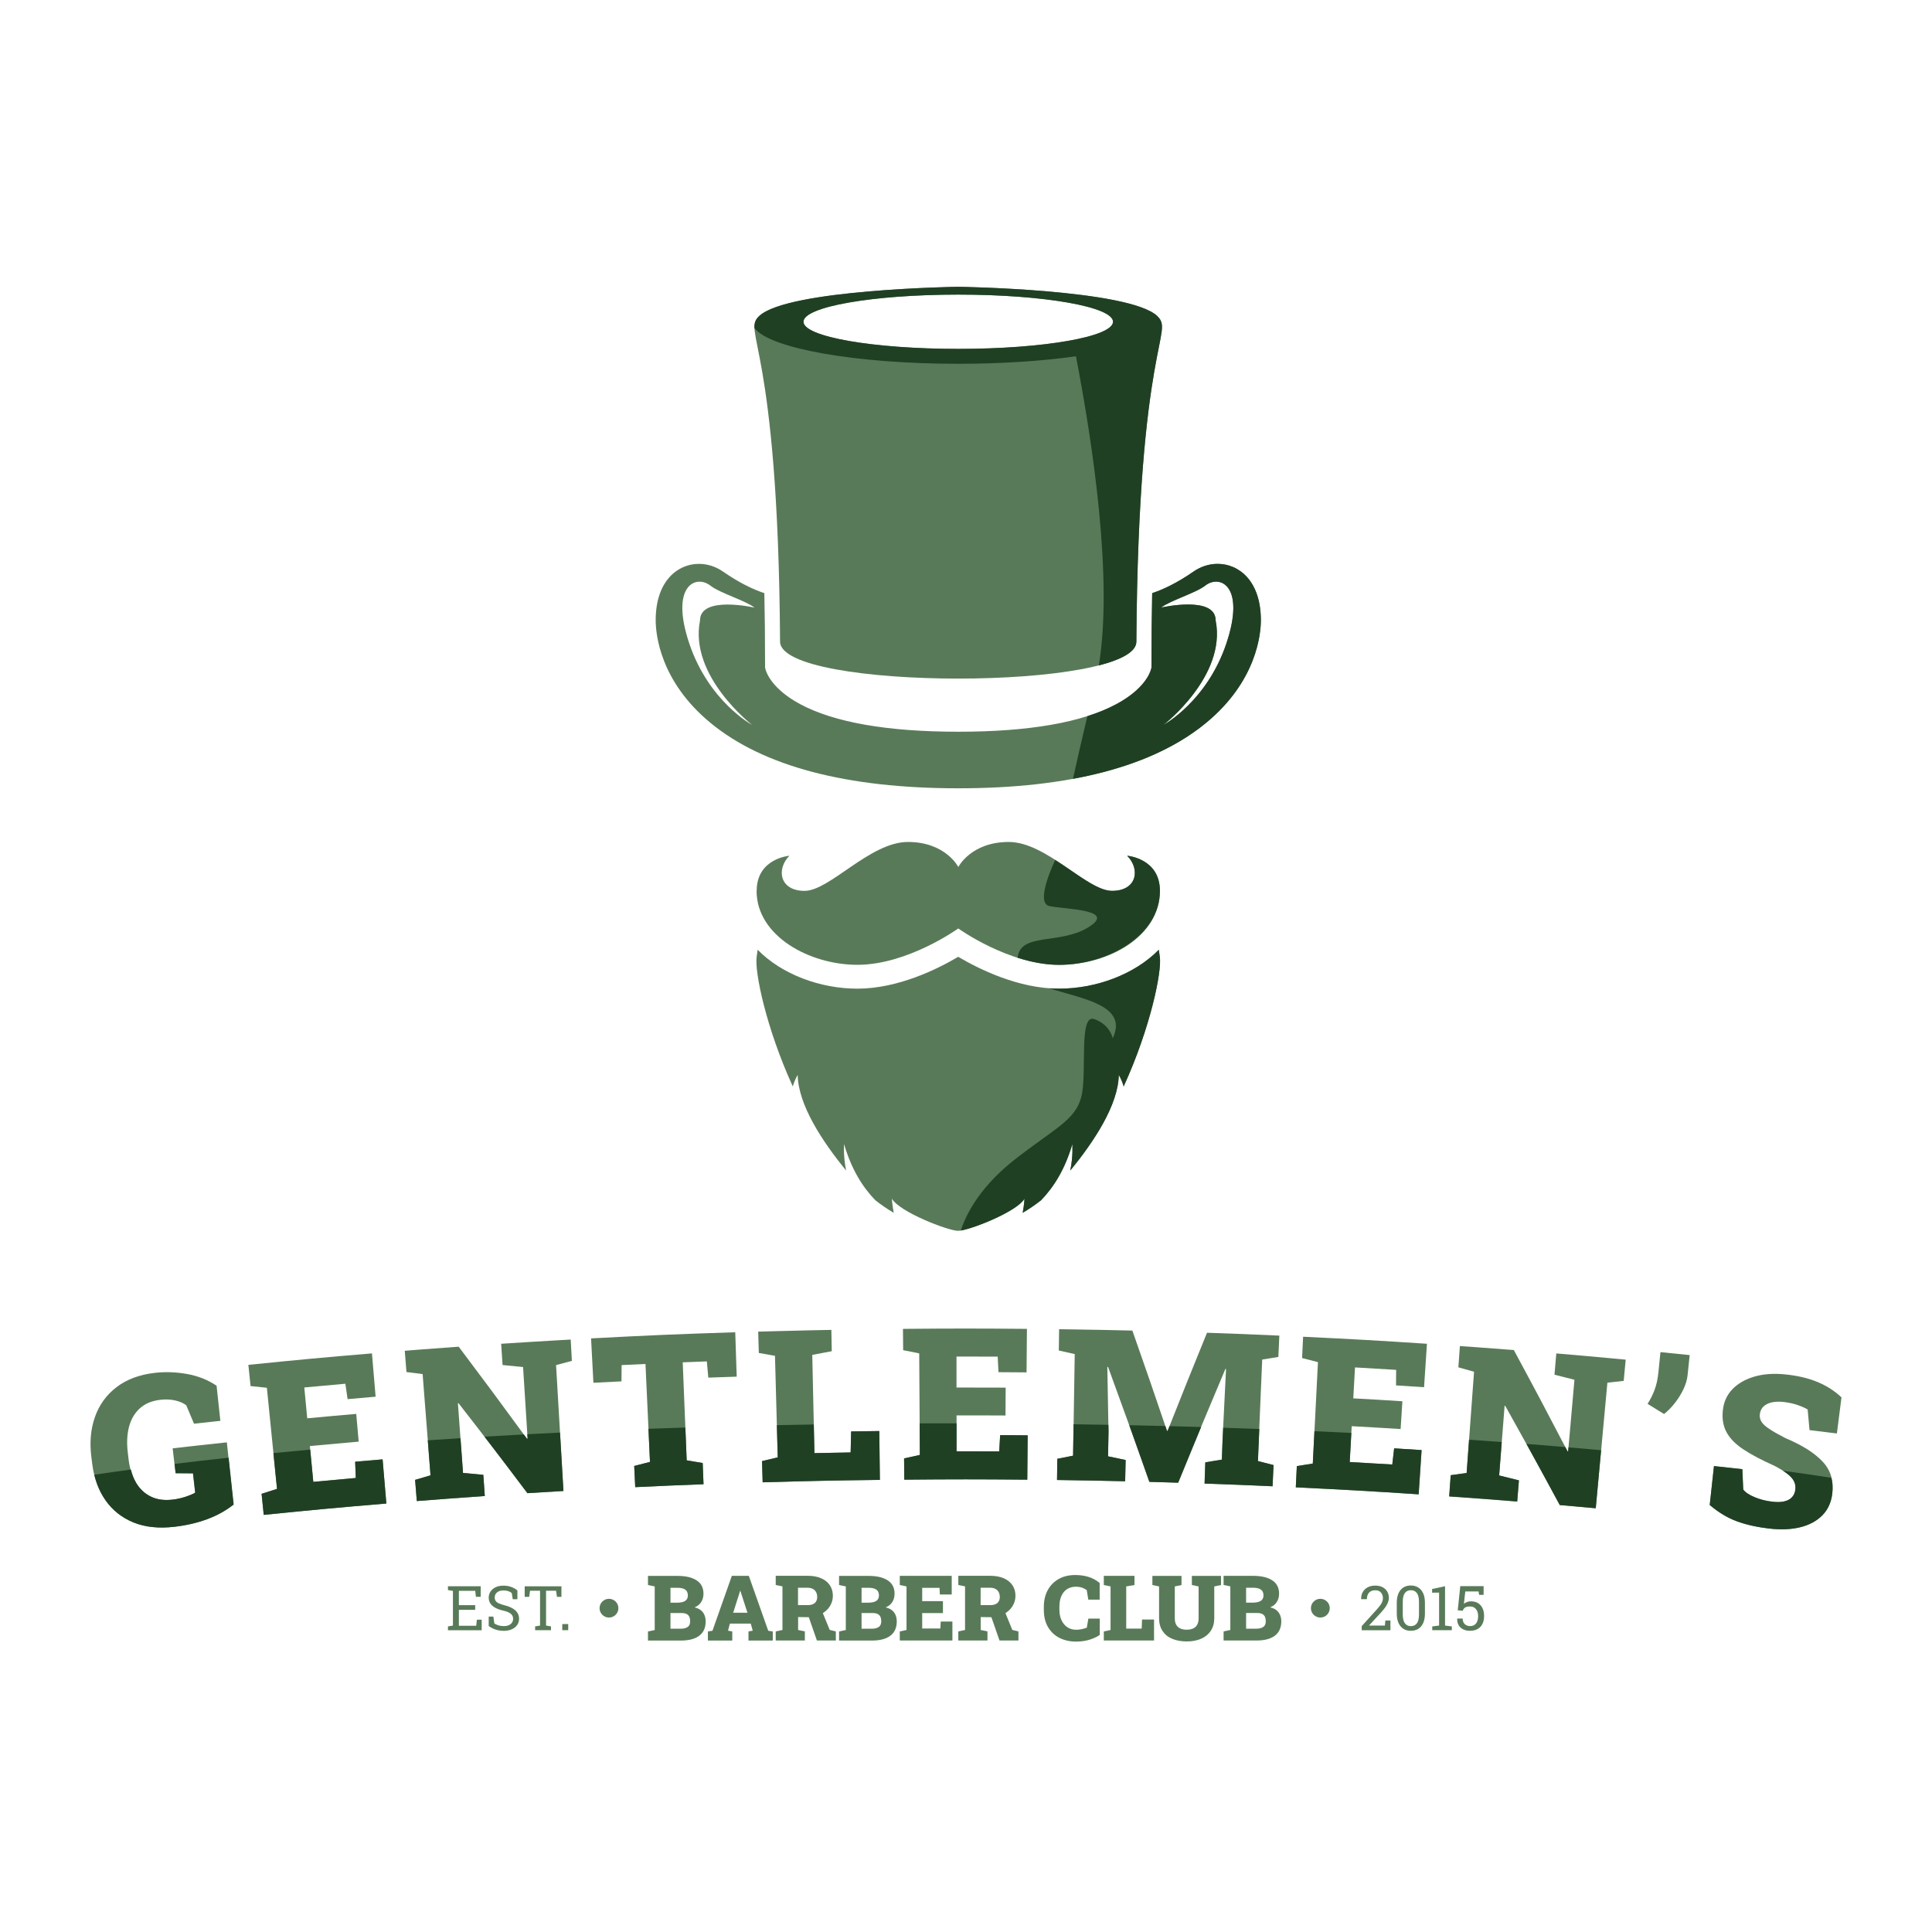<svg width="512" height="512" viewBox="0 0 512 512" fill="none" xmlns="http://www.w3.org/2000/svg">
<g clip-path="url(#clip0_1889_2744)">
<path d="M322.675 149.429C320.424 149.429 318.225 150.137 316.311 151.462C311.835 154.564 308.136 156.263 305.342 157.189C305.213 163.096 305.148 169.504 305.148 176.479V176.943L305.031 177.393C304.812 178.229 303.337 182.579 295.873 186.594C286.832 191.459 272.719 193.917 253.95 193.917C235.181 193.917 221.069 191.446 212.027 186.594C204.563 182.579 203.089 178.229 202.869 177.393L202.753 176.943V176.479C202.753 169.504 202.688 163.096 202.558 157.189C199.764 156.263 196.052 154.564 191.589 151.462C189.675 150.137 187.476 149.429 185.225 149.429C179.521 149.429 173.765 154.036 173.765 164.344C173.765 167.922 174.812 180.469 188.291 191.574C202.248 203.079 224.341 208.909 253.95 208.909C283.559 208.909 305.652 203.079 319.609 191.574C333.088 180.469 334.136 167.922 334.136 164.344C334.136 154.049 328.38 149.429 322.688 149.429H322.675ZM199.312 192.102C199.312 192.102 187.851 185.925 182.677 170.56C177.503 155.194 184.41 152.196 188.252 155.194C190.8 157.189 197.54 159.145 199.959 161.024C199.959 161.024 185.51 157.717 185.51 164.434C182.561 179.208 199.325 192.115 199.325 192.115L199.312 192.102ZM324.991 170.56C319.816 185.925 308.343 192.102 308.343 192.102C308.343 192.102 325.107 179.195 322.158 164.421C322.158 157.704 307.709 161.011 307.709 161.011C310.128 159.132 316.854 157.176 319.415 155.182C323.257 152.183 330.165 155.182 324.991 170.547V170.56Z" fill="#597A59"/>
<path d="M46.184 404.617C42.045 405.093 38.436 404.707 35.37 403.459C32.305 402.21 29.834 400.254 27.971 397.603C26.109 394.952 24.932 391.761 24.453 388.016C24.363 387.295 24.311 386.935 24.22 386.214C23.716 382.277 24.026 378.712 25.164 375.508C26.29 372.303 28.191 369.678 30.869 367.619C33.547 365.56 36.923 364.299 41.01 363.823C43.804 363.501 46.65 363.604 49.56 364.119C52.458 364.634 55.084 365.676 57.399 367.233C57.8 370.952 57.994 372.818 58.395 376.537C55.601 376.833 54.204 376.988 51.41 377.296C50.595 375.34 50.181 374.362 49.366 372.419C48.655 371.853 47.698 371.428 46.482 371.145C45.266 370.862 43.934 370.798 42.472 370.965C40.234 371.222 38.41 371.982 37.039 373.243C35.655 374.504 34.711 376.138 34.18 378.159C33.663 380.179 33.559 382.457 33.87 384.992C33.96 385.738 33.999 386.099 34.09 386.845C34.387 389.239 35.034 391.272 36.03 392.945C37.026 394.618 38.345 395.84 39.962 396.625C41.579 397.41 43.494 397.681 45.706 397.423C46.87 397.295 47.995 397.037 49.12 396.677C50.233 396.316 51.1 395.943 51.708 395.583C51.475 393.537 51.358 392.507 51.126 390.461C49.289 390.448 48.357 390.435 46.52 390.423C46.223 387.784 46.068 386.459 45.757 383.821C51.501 383.165 54.372 382.856 60.115 382.238C60.827 388.827 61.176 392.121 61.875 398.723C59.857 400.332 57.516 401.631 54.864 402.609C52.212 403.587 49.302 404.257 46.133 404.63L46.184 404.617Z" fill="#597A59"/>
<path d="M69.895 401.464C69.662 399.225 69.546 398.105 69.326 395.866C70.956 395.351 71.77 395.094 73.413 394.566C72.34 383.847 71.796 378.493 70.723 367.774C68.989 367.593 68.123 367.503 66.402 367.323C66.17 365.071 66.053 363.952 65.82 361.7C78.911 360.374 85.469 359.756 98.572 358.662C98.96 363.257 99.154 365.547 99.543 370.141C96.58 370.386 95.093 370.515 92.118 370.785C91.885 369.151 91.768 368.34 91.523 366.705C87.163 367.092 84.99 367.285 80.644 367.696C80.954 370.965 81.11 372.599 81.42 375.868C86.607 375.379 89.207 375.147 94.407 374.697C94.666 377.644 94.795 379.111 95.054 382.045C89.88 382.495 87.293 382.727 82.119 383.216C82.481 387.012 82.662 388.904 83.024 392.7C87.526 392.276 89.776 392.07 94.291 391.671C94.226 389.946 94.187 389.084 94.123 387.36C97.033 387.102 98.482 386.974 101.392 386.742C101.793 391.426 101.987 393.768 102.388 398.44C89.388 399.534 82.882 400.126 69.895 401.451V401.464Z" fill="#597A59"/>
<path d="M110.46 397.796C110.279 395.557 110.188 394.438 110.007 392.186C111.637 391.709 112.452 391.465 114.094 390.989C113.254 380.256 112.84 374.89 111.999 364.145C110.291 363.926 109.425 363.81 107.717 363.604C107.536 361.352 107.446 360.22 107.265 357.968C108.959 357.839 109.8 357.762 111.494 357.633C115.517 357.324 117.535 357.17 121.558 356.887C128.879 366.615 132.501 371.506 139.654 381.299H139.823C139.344 373.68 139.098 369.884 138.62 362.279C136.447 362.06 135.36 361.957 133.187 361.751C133.032 359.499 132.967 358.366 132.812 356.114C138.477 355.741 141.31 355.574 146.976 355.239C148.683 355.136 149.537 355.098 151.244 354.995C151.374 357.247 151.438 358.379 151.555 360.644C149.873 361.095 149.033 361.313 147.364 361.764C148.14 375.109 148.541 381.788 149.317 395.133C145.488 395.351 143.587 395.467 139.771 395.712C132.566 386.137 128.918 381.363 121.519 371.866C121.455 371.866 121.416 371.866 121.351 371.866C121.894 379.253 122.166 382.946 122.696 390.345C124.844 390.538 125.93 390.641 128.077 390.847C128.233 393.086 128.31 394.219 128.466 396.458C121.261 396.96 117.652 397.23 110.447 397.796H110.46Z" fill="#597A59"/>
<path d="M168.344 394.116C168.241 391.864 168.176 390.744 168.072 388.492C169.741 388.055 170.569 387.849 172.251 387.424C171.772 377.039 171.539 371.853 171.06 361.468C168.525 361.584 167.27 361.648 164.735 361.764C164.722 363.488 164.709 364.35 164.696 366.075C161.721 366.216 160.234 366.294 157.259 366.448C157.013 361.751 156.883 359.396 156.638 354.686C171.914 353.875 179.559 353.554 194.848 353.065C195.004 357.775 195.081 360.13 195.236 364.827C192.223 364.93 190.722 364.981 187.708 365.084C187.553 363.36 187.475 362.51 187.32 360.786C184.772 360.876 183.491 360.927 180.93 361.03C181.344 371.415 181.564 376.614 181.978 387C183.672 387.283 184.526 387.424 186.221 387.707C186.311 389.959 186.35 391.079 186.44 393.331C179.197 393.601 175.588 393.756 168.344 394.103V394.116Z" fill="#597A59"/>
<path d="M202.106 392.829C202.041 390.577 202.002 389.457 201.938 387.205C203.606 386.806 204.434 386.601 206.103 386.215C205.805 375.456 205.663 370.064 205.378 359.306C203.671 358.997 202.817 358.843 201.097 358.547C201.032 356.282 200.993 355.162 200.929 352.897C202.636 352.846 203.49 352.82 205.197 352.781C209.168 352.679 211.148 352.627 215.119 352.537C217.201 352.498 218.236 352.473 220.319 352.434C220.357 354.699 220.383 355.831 220.422 358.083C218.352 358.469 217.318 358.675 215.261 359.061C215.481 369.472 215.597 374.684 215.83 385.095C219.672 385.018 221.586 384.979 225.428 384.915C225.48 382.688 225.506 381.569 225.557 379.343C228.545 379.291 230.033 379.278 233.021 379.24C233.086 384.426 233.112 387.012 233.176 392.186C220.746 392.34 214.537 392.469 202.106 392.829Z" fill="#597A59"/>
<path d="M239.643 392.121C239.63 389.869 239.617 388.75 239.591 386.498C241.26 386.137 242.101 385.944 243.77 385.584C243.705 374.813 243.666 369.434 243.601 358.662C241.894 358.328 241.04 358.148 239.346 357.813C239.32 355.548 239.32 354.416 239.294 352.164C252.436 352.048 259.007 352.048 272.149 352.164C272.111 356.771 272.085 359.074 272.046 363.694C269.071 363.668 267.583 363.656 264.608 363.643C264.531 361.995 264.492 361.172 264.401 359.525C260.029 359.499 257.856 359.499 253.484 359.499C253.484 362.78 253.484 364.428 253.484 367.709C258.697 367.709 261.297 367.709 266.51 367.735C266.497 370.682 266.484 372.162 266.471 375.122C261.284 375.096 258.684 375.083 253.497 375.096C253.497 378.905 253.497 380.81 253.497 384.619C258.011 384.619 260.275 384.619 264.802 384.644C264.893 382.92 264.945 382.058 265.048 380.333C267.958 380.346 269.42 380.359 272.343 380.385C272.305 385.082 272.279 387.437 272.24 392.134C259.201 392.018 252.682 392.018 239.643 392.134V392.121Z" fill="#597A59"/>
<path d="M280.131 392.211C280.157 389.959 280.183 388.84 280.209 386.588C281.877 386.253 282.718 386.099 284.387 385.764C284.555 374.993 284.646 369.614 284.814 358.843C283.132 358.469 282.291 358.276 280.597 357.903C280.623 355.638 280.648 354.506 280.674 352.254C282.369 352.28 283.223 352.292 284.917 352.318C290.984 352.408 294.024 352.473 300.09 352.614C303.816 363.231 305.652 368.546 309.261 379.188C309.326 379.188 309.365 379.188 309.429 379.188C313.556 368.777 315.638 363.578 319.868 353.193C327.539 353.451 331.381 353.605 339.038 353.953C338.935 356.217 338.883 357.337 338.779 359.602C337.059 359.872 336.205 360.014 334.498 360.297C334.032 371.055 333.812 376.434 333.347 387.193C335.002 387.617 335.83 387.823 337.486 388.248C337.382 390.5 337.331 391.619 337.227 393.871C330.022 393.55 326.413 393.408 319.208 393.151C319.286 390.899 319.325 389.779 319.402 387.527C321.149 387.231 322.028 387.09 323.788 386.806C323.865 384.722 323.904 383.679 323.982 381.595C324.357 374.079 324.538 370.334 324.913 362.819C324.848 362.806 324.809 362.793 324.745 362.78C319.661 374.813 317.152 380.848 312.21 392.919C309.158 392.829 307.631 392.778 304.579 392.7C300.284 380.501 298.098 374.414 293.648 362.253C293.571 362.253 293.532 362.266 293.454 362.279C293.584 369.138 293.648 372.561 293.765 379.407C293.713 382.019 293.687 383.319 293.635 385.931C295.511 386.317 296.442 386.523 298.305 386.909C298.253 389.161 298.228 390.281 298.176 392.533C290.958 392.366 287.349 392.301 280.118 392.198L280.131 392.211Z" fill="#597A59"/>
<path d="M343.41 394.155C343.514 391.902 343.578 390.783 343.682 388.531C345.376 388.261 346.217 388.132 347.912 387.862C348.455 377.103 348.727 371.724 349.27 360.979C347.588 360.541 346.747 360.323 345.066 359.898C345.169 357.646 345.234 356.513 345.338 354.248C358.467 354.879 365.038 355.252 378.154 356.114C377.857 360.709 377.702 363.012 377.391 367.619C374.416 367.426 372.928 367.336 369.966 367.143C369.966 365.496 369.979 364.672 369.992 363.025C365.633 362.755 363.447 362.626 359.088 362.382C358.907 365.663 358.816 367.297 358.635 370.579C363.835 370.862 366.448 371.016 371.648 371.351C371.467 374.298 371.363 375.765 371.182 378.712C365.995 378.39 363.408 378.236 358.221 377.953C358.014 381.762 357.898 383.654 357.691 387.463C362.205 387.707 364.456 387.849 368.97 388.119C369.164 386.408 369.268 385.545 369.462 383.834C372.372 384.014 373.834 384.104 376.744 384.297C376.434 388.981 376.279 391.323 375.968 396.02C362.955 395.158 356.436 394.798 343.41 394.167V394.155Z" fill="#597A59"/>
<path d="M384.053 396.561C384.208 394.322 384.286 393.189 384.454 390.95C386.135 390.719 386.976 390.603 388.671 390.371C389.46 379.626 389.848 374.259 390.637 363.527C388.981 363.051 388.14 362.819 386.485 362.356C386.64 360.104 386.73 358.971 386.886 356.719C388.58 356.835 389.421 356.899 391.115 357.015C395.138 357.311 397.156 357.453 401.179 357.775C406.961 368.481 409.807 373.86 415.408 384.606C415.472 384.606 415.511 384.606 415.576 384.619C416.236 377.026 416.572 373.23 417.245 365.65C415.136 365.11 414.075 364.852 411.954 364.312C412.148 362.06 412.239 360.927 412.433 358.675C418.085 359.152 420.918 359.396 426.571 359.924C428.278 360.078 429.119 360.155 430.827 360.323C430.62 362.575 430.503 363.694 430.296 365.946C428.563 366.139 427.709 366.229 425.976 366.422C424.747 379.742 424.126 386.395 422.897 399.701C419.081 399.354 417.18 399.186 413.364 398.852C407.672 388.312 404.775 383.049 398.902 372.561C398.838 372.561 398.799 372.561 398.734 372.561C398.165 379.947 397.868 383.641 397.298 391.027C399.394 391.542 400.442 391.8 402.537 392.327C402.356 394.566 402.266 395.686 402.084 397.938C394.88 397.359 391.284 397.089 384.066 396.587L384.053 396.561Z" fill="#597A59"/>
<path d="M440.98 374.723C439.234 373.642 438.367 373.101 436.621 372.033C437.384 370.862 438.005 369.614 438.497 368.288C438.988 366.963 439.325 365.406 439.506 363.604C439.713 361.494 439.816 360.438 440.036 358.328C443.14 358.637 444.693 358.791 447.784 359.113C447.564 361.236 447.448 362.304 447.228 364.441C447.099 365.663 446.724 366.911 446.103 368.211C445.482 369.511 444.719 370.733 443.813 371.866C442.908 373.011 441.976 373.963 440.993 374.723H440.98Z" fill="#597A59"/>
<path d="M468.869 405.08C465.609 404.694 462.751 404.063 460.28 403.15C457.822 402.249 455.429 400.808 453.088 398.826C453.541 394.695 453.761 392.636 454.213 388.518C457.227 388.84 458.728 389.007 461.729 389.342C461.819 391.491 461.871 392.572 461.961 394.721C462.479 395.441 463.462 396.111 464.898 396.728C466.334 397.346 467.938 397.758 469.71 397.964C470.939 398.105 471.986 398.079 472.853 397.874C473.72 397.668 474.392 397.307 474.884 396.78C475.375 396.252 475.673 395.57 475.776 394.759C475.867 393.974 475.763 393.254 475.44 392.585C475.117 391.915 474.535 391.259 473.694 390.59C472.853 389.934 471.702 389.213 470.24 388.454C466.903 386.961 464.186 385.532 462.091 384.155C459.995 382.779 458.482 381.26 457.576 379.6C456.658 377.94 456.322 375.958 456.58 373.667C456.826 371.467 457.68 369.614 459.155 368.108C460.629 366.602 462.556 365.509 464.924 364.814C467.304 364.119 469.955 363.926 472.892 364.209C476.229 364.531 479.152 365.2 481.623 366.229C484.107 367.259 486.228 368.623 488.013 370.322C487.534 374.144 487.289 376.061 486.797 379.883C483.9 379.523 482.451 379.343 479.54 378.995C479.346 376.82 479.243 375.726 479.049 373.539C478.454 373.153 477.587 372.767 476.436 372.368C475.285 371.969 474.056 371.699 472.737 371.544C471.598 371.415 470.563 371.441 469.645 371.621C468.727 371.814 467.976 372.162 467.394 372.689C466.812 373.217 466.476 373.912 466.372 374.787C466.295 375.495 466.437 376.151 466.799 376.756C467.161 377.361 467.847 378.004 468.869 378.673C469.878 379.355 471.314 380.166 473.163 381.118C477.613 382.984 480.899 385.069 483.033 387.36C485.167 389.638 486.008 392.494 485.568 395.905C485.271 398.247 484.378 400.151 482.878 401.644C481.39 403.124 479.437 404.154 477.044 404.746C474.651 405.325 471.922 405.44 468.882 405.08H468.869Z" fill="#597A59"/>
<path d="M468.869 405.08C471.908 405.44 474.625 405.325 477.031 404.746C479.424 404.166 481.377 403.124 482.865 401.644C484.352 400.164 485.258 398.247 485.555 395.905C485.749 394.36 485.646 392.945 485.322 391.632C481.144 390.989 476.863 390.358 472.478 389.753C472.93 390.037 473.357 390.333 473.706 390.603C474.547 391.259 475.129 391.928 475.453 392.597C475.776 393.267 475.88 393.987 475.789 394.772C475.685 395.596 475.388 396.265 474.896 396.793C474.405 397.32 473.719 397.693 472.866 397.886C471.999 398.092 470.951 398.118 469.722 397.977C467.95 397.771 466.359 397.359 464.91 396.741C463.475 396.123 462.492 395.454 461.974 394.734C461.884 392.585 461.832 391.504 461.741 389.354C458.74 389.02 457.227 388.853 454.226 388.531C453.773 392.662 453.553 394.721 453.101 398.839C455.429 400.821 457.822 402.262 460.293 403.163C462.75 404.063 465.609 404.707 468.882 405.093L468.869 405.08Z" fill="#204023"/>
<path d="M402.524 392.301C400.429 391.787 399.381 391.516 397.285 391.002C397.557 387.476 397.764 384.799 397.971 382.148C395.099 381.942 392.215 381.736 389.317 381.543C389.123 384.181 388.916 387 388.671 390.358C386.989 390.59 386.135 390.706 384.454 390.937C384.299 393.177 384.221 394.309 384.053 396.548C391.258 397.05 394.867 397.32 402.072 397.899C402.253 395.66 402.343 394.541 402.524 392.289V392.301Z" fill="#204023"/>
<path d="M413.351 398.852C417.167 399.186 419.069 399.354 422.885 399.701C423.454 393.601 423.881 388.904 424.308 384.323C421.449 384.065 418.564 383.808 415.667 383.564C415.641 383.924 415.602 384.246 415.576 384.619C415.512 384.619 415.473 384.619 415.408 384.606C415.201 384.207 415.02 383.872 414.826 383.486C411.424 383.203 407.983 382.92 404.517 382.65C407.311 387.707 409.781 392.237 413.351 398.852Z" fill="#204023"/>
<path d="M376.745 384.284C373.834 384.091 372.372 384.001 369.462 383.821C369.268 385.532 369.164 386.395 368.97 388.106C364.456 387.823 362.205 387.694 357.691 387.45C357.872 384.297 357.975 382.444 358.118 379.742C354.871 379.587 351.611 379.433 348.339 379.278C348.209 381.852 348.067 384.606 347.899 387.862C346.204 388.132 345.364 388.261 343.669 388.531C343.566 390.783 343.501 391.902 343.397 394.155C356.423 394.785 362.93 395.145 375.955 396.008C376.266 391.323 376.421 388.981 376.732 384.284H376.745Z" fill="#204023"/>
<path d="M298.318 386.922C296.455 386.523 295.524 386.33 293.648 385.944C293.7 383.332 293.726 382.032 293.778 379.42C293.778 378.776 293.752 378.184 293.739 377.592C290.66 377.541 287.582 377.489 284.503 377.438C284.464 379.947 284.426 382.624 284.374 385.777C282.705 386.099 281.864 386.266 280.196 386.601C280.17 388.853 280.144 389.972 280.118 392.224C287.336 392.327 290.945 392.392 298.176 392.559C298.228 390.307 298.253 389.187 298.305 386.935L298.318 386.922Z" fill="#204023"/>
<path d="M324.163 378.352C324.111 379.368 324.059 380.436 324.007 381.607C323.93 383.692 323.891 384.735 323.813 386.819C322.054 387.102 321.188 387.244 319.428 387.54C319.351 389.792 319.312 390.912 319.234 393.164C326.439 393.408 330.048 393.563 337.253 393.884C337.357 391.632 337.408 390.513 337.512 388.261C335.856 387.836 335.028 387.617 333.373 387.205C333.515 383.975 333.631 381.247 333.735 378.699C330.566 378.583 327.384 378.468 324.189 378.365L324.163 378.352Z" fill="#204023"/>
<path d="M304.605 392.713C307.657 392.79 309.184 392.842 312.237 392.932C314.642 387.038 316.479 382.586 318.316 378.172C315.535 378.094 312.741 378.017 309.934 377.94C309.766 378.365 309.611 378.751 309.43 379.201C309.365 379.201 309.326 379.201 309.261 379.201C309.106 378.751 308.977 378.352 308.822 377.914C305.64 377.837 302.457 377.76 299.275 377.695C300.892 382.187 302.496 386.716 304.605 392.713Z" fill="#204023"/>
<path d="M239.644 392.121C252.682 392.005 259.202 392.005 272.24 392.121C272.279 387.424 272.305 385.069 272.344 380.372C269.433 380.346 267.972 380.333 265.048 380.321C264.945 382.045 264.906 382.907 264.803 384.632C260.288 384.606 258.025 384.606 253.497 384.606C253.497 381.569 253.497 379.729 253.497 377.194C250.237 377.194 246.978 377.194 243.718 377.206C243.731 379.716 243.757 382.405 243.77 385.571C242.101 385.931 241.26 386.112 239.592 386.485C239.618 388.737 239.618 389.856 239.644 392.108V392.121Z" fill="#204023"/>
<path d="M202.105 392.829C214.536 392.469 220.745 392.34 233.176 392.186C233.111 387 233.085 384.413 233.021 379.24C230.033 379.278 228.545 379.291 225.557 379.343C225.505 381.569 225.479 382.688 225.428 384.915C221.586 384.979 219.671 385.018 215.83 385.095C215.765 382.238 215.713 379.793 215.662 377.502C212.389 377.554 209.129 377.618 205.882 377.683C205.947 380.243 206.025 382.972 206.115 386.215C204.447 386.613 203.619 386.806 201.95 387.205C202.015 389.457 202.054 390.577 202.118 392.829H202.105Z" fill="#204023"/>
<path d="M69.894 401.464C82.881 400.139 89.375 399.547 102.388 398.453C101.987 393.768 101.793 391.426 101.392 386.755C98.481 386.999 97.032 387.128 94.122 387.373C94.187 389.097 94.225 389.959 94.29 391.684C89.789 392.083 87.525 392.289 83.024 392.713C82.7 389.252 82.519 387.36 82.209 384.168C78.923 384.464 75.663 384.773 72.456 385.082C72.74 387.913 73.038 390.924 73.413 394.579C71.783 395.094 70.955 395.351 69.325 395.879C69.558 398.118 69.674 399.238 69.894 401.477V401.464Z" fill="#204023"/>
<path d="M168.345 394.116C175.589 393.768 179.198 393.614 186.441 393.344C186.351 391.092 186.312 389.972 186.221 387.72C184.527 387.437 183.673 387.295 181.979 387.012C181.849 383.692 181.733 380.913 181.629 378.313C178.357 378.416 175.097 378.532 171.85 378.648C171.967 381.273 172.096 384.065 172.251 387.424C170.583 387.849 169.742 388.068 168.073 388.492C168.177 390.744 168.241 391.864 168.345 394.116Z" fill="#204023"/>
<path d="M139.77 395.699C143.586 395.454 145.501 395.338 149.317 395.12C148.954 388.981 148.683 384.258 148.411 379.651C145.514 379.793 142.616 379.935 139.745 380.089C139.77 380.488 139.796 380.861 139.822 381.286H139.654C139.357 380.887 139.098 380.527 138.813 380.14C135.321 380.333 131.854 380.527 128.4 380.732C132.009 385.417 135.166 389.586 139.77 395.699Z" fill="#204023"/>
<path d="M110.46 397.796C117.664 397.23 121.26 396.96 128.478 396.458C128.323 394.219 128.246 393.086 128.09 390.847C125.943 390.641 124.869 390.538 122.709 390.345C122.438 386.665 122.244 383.898 122.037 381.131C119.139 381.312 116.242 381.505 113.37 381.698C113.59 384.464 113.81 387.424 114.094 390.976C112.465 391.452 111.65 391.697 110.007 392.173C110.188 394.412 110.278 395.532 110.46 397.784V397.796Z" fill="#204023"/>
<path d="M27.971 397.603C29.834 400.254 32.305 402.21 35.37 403.459C38.436 404.707 42.032 405.093 46.184 404.617C49.353 404.257 52.264 403.587 54.916 402.596C57.567 401.618 59.896 400.319 61.926 398.71C61.383 393.627 61.047 390.487 60.594 386.305C55.73 386.832 50.957 387.373 46.275 387.952C46.365 388.685 46.443 389.445 46.559 390.41C48.409 390.41 49.328 390.423 51.164 390.448C51.397 392.494 51.514 393.524 51.746 395.57C51.139 395.93 50.272 396.291 49.159 396.664C48.047 397.024 46.909 397.282 45.745 397.41C43.532 397.668 41.618 397.41 40.001 396.612C38.371 395.827 37.065 394.605 36.069 392.932C35.461 391.915 35.034 390.731 34.685 389.445C31.399 389.895 28.166 390.345 24.983 390.822C25.604 393.382 26.6 395.647 27.984 397.603H27.971Z" fill="#204023"/>
<path d="M200.502 236.087C200.502 248.055 214.524 255.687 227.226 255.687C240.588 255.687 253.95 246.048 253.95 246.048C253.95 246.048 267.312 255.687 280.675 255.687C294.037 255.687 307.399 248.043 307.399 236.087C307.399 227.453 298.719 226.783 298.719 226.783C302.225 230.271 301.397 236.087 294.709 236.087C288.022 236.087 277.337 223.129 267.325 223.129C257.314 223.129 253.963 229.769 253.963 229.769C253.963 229.769 250.626 223.129 240.601 223.129C230.576 223.129 219.892 236.087 213.217 236.087C206.543 236.087 205.702 230.271 209.207 226.783C209.207 226.783 200.528 227.453 200.528 236.087H200.502Z" fill="#597A59"/>
<path d="M217.718 270.074V269.379C217.718 269.379 217.693 269.623 217.718 270.074Z" fill="#597A59"/>
<path d="M307.386 236.087C307.386 227.453 298.706 226.783 298.706 226.783C302.212 230.271 301.384 236.087 294.696 236.087C290.751 236.087 285.422 231.583 279.64 227.89C277.712 232.098 274.841 239.511 278.191 240.141C282.874 241.029 296.326 241.081 288.151 245.906C280.61 250.359 270.378 247.103 269.68 253.821C273.146 254.914 276.898 255.699 280.662 255.699C293.351 255.699 307.386 248.055 307.386 236.1V236.087Z" fill="#204023"/>
<path d="M307.346 253.512C307.243 252.881 307.165 252.276 307.088 251.697C300.633 258.273 290.414 262.005 280.661 262.005C269.834 262.005 259.331 256.755 253.937 253.563C248.543 256.755 238.052 262.005 227.213 262.005C217.459 262.005 207.228 258.273 200.786 251.697C200.708 252.289 200.631 252.881 200.527 253.512C199.906 257.385 203.037 272.48 210.099 287.923C210.655 285.954 211.393 284.886 211.393 284.886C211.548 292.8 217.886 302.465 224.237 310.199C223.423 306.261 223.694 303.211 223.694 303.211C225.634 309.89 228.648 314.677 231.986 318.087C233.551 319.31 235.168 320.429 236.849 321.407C236.422 319.181 236.358 317.65 236.358 317.65C238.285 321.15 251.259 326.182 253.924 326.182C256.588 326.182 269.575 321.15 271.49 317.65C271.49 317.65 271.438 319.181 271.011 321.407C272.693 320.429 274.31 319.31 275.875 318.087C279.199 314.664 282.226 309.89 284.166 303.211C284.166 303.211 284.438 306.261 283.623 310.199C289.974 302.465 296.326 292.8 296.481 284.886C296.481 284.886 297.218 285.967 297.774 287.923C304.837 272.48 307.967 257.385 307.346 253.512Z" fill="#597A59"/>
<path d="M253.937 76C253.937 76 208.728 76.656 201.2 83.747C196.531 88.148 206.219 90.465 206.723 170.032C206.723 183.107 301.151 183.094 301.151 170.032C301.655 90.465 311.344 88.148 306.674 83.747C299.146 76.656 253.937 76 253.937 76ZM253.937 92.459C231.287 92.459 212.919 89.242 212.919 85.266C212.919 81.289 231.287 78.072 253.937 78.072C276.587 78.072 294.955 81.289 294.955 85.266C294.955 89.242 276.587 92.459 253.937 92.459Z" fill="#597A59"/>
<path d="M185.743 426.738C185.303 426.378 184.746 426.133 184.061 425.979C184.863 425.644 185.458 425.168 185.846 424.525C186.234 423.881 186.428 423.161 186.428 422.35C186.428 420.78 185.82 419.596 184.604 418.811C183.388 418.013 181.694 417.627 179.521 417.627H171.721V420.047L173.506 420.42V431.976L171.721 432.349V434.768H180.4C182.548 434.768 184.177 434.344 185.316 433.481C186.454 432.619 187.01 431.358 187.01 429.672C187.01 429.08 186.907 428.54 186.7 428.025C186.493 427.51 186.169 427.086 185.743 426.725V426.738ZM177.671 420.78H179.534C180.452 420.78 181.15 420.947 181.603 421.269C182.056 421.591 182.289 422.118 182.289 422.826C182.289 423.482 182.043 423.959 181.564 424.267C181.086 424.576 180.349 424.731 179.365 424.731H177.684V420.78H177.671ZM182.263 431.139C181.849 431.461 181.228 431.628 180.413 431.628H177.684V427.472H180.62C181.15 427.472 181.59 427.549 181.927 427.716C182.263 427.884 182.509 428.115 182.664 428.45C182.819 428.784 182.897 429.183 182.897 429.685C182.897 430.342 182.69 430.831 182.276 431.152L182.263 431.139Z" fill="#597A59"/>
<path d="M198.445 417.614H193.944L188.808 432.169L187.605 432.349V434.768H194.06V432.349L192.935 432.143L193.426 430.277H198.963L199.48 432.143L198.355 432.349V434.768H204.796V432.349L203.593 432.169L198.445 417.614ZM194.306 427.382L195.936 422.247L196.143 421.591H196.207L196.401 422.196L198.083 427.395H194.306V427.382Z" fill="#597A59"/>
<path d="M218.029 427.523C218.779 427.034 219.426 426.455 219.892 425.722C220.435 424.859 220.719 423.92 220.719 422.916C220.719 421.822 220.448 420.883 219.905 420.085C219.361 419.287 218.585 418.67 217.589 418.245C216.593 417.807 215.403 417.601 214.045 417.601H205.572V420.034L207.357 420.407V431.963L205.572 432.336V434.755H213.295V432.336L211.51 431.963V428.54L214.342 428.578L216.49 434.755H221.508V432.349L219.879 431.937L218.068 427.51L218.029 427.523ZM211.484 425.374V420.767H214.019C214.834 420.767 215.468 420.986 215.908 421.436C216.347 421.887 216.567 422.466 216.567 423.199C216.567 423.933 216.347 424.448 215.92 424.821C215.494 425.194 214.873 425.374 214.058 425.374H211.484Z" fill="#597A59"/>
<path d="M236.384 426.738C235.944 426.378 235.388 426.133 234.703 425.979C235.505 425.644 236.1 425.168 236.488 424.525C236.876 423.881 237.07 423.161 237.07 422.35C237.07 420.78 236.462 419.596 235.246 418.811C234.03 418.013 232.335 417.627 230.162 417.627H222.362V420.047L224.147 420.42V431.976L222.362 432.349V434.768H231.042C233.189 434.768 234.819 434.344 235.957 433.481C237.083 432.632 237.652 431.358 237.652 429.672C237.652 429.08 237.548 428.54 237.341 428.025C237.134 427.51 236.811 427.086 236.384 426.725V426.738ZM228.313 420.78H230.175C231.094 420.78 231.792 420.947 232.245 421.269C232.698 421.591 232.93 422.118 232.93 422.826C232.93 423.482 232.685 423.959 232.206 424.267C231.727 424.576 230.99 424.731 230.007 424.731H228.325V420.78H228.313ZM232.905 431.139C232.491 431.461 231.87 431.628 231.055 431.628H228.325V427.472H231.262C231.792 427.472 232.232 427.549 232.568 427.716C232.905 427.884 233.15 428.115 233.306 428.45C233.461 428.784 233.538 429.183 233.538 429.685C233.538 430.342 233.331 430.831 232.917 431.152L232.905 431.139Z" fill="#597A59"/>
<path d="M249.202 431.564H244.39V427.485H249.888V424.319H244.39V420.793H248.982L249.073 422.556H252.216V417.614H238.453V420.047L240.238 420.42V431.963L238.453 432.349V434.755H252.397V429.724H249.306L249.202 431.564Z" fill="#597A59"/>
<path d="M266.42 427.523C267.17 427.034 267.817 426.455 268.282 425.722C268.825 424.859 269.11 423.92 269.11 422.916C269.11 421.822 268.838 420.883 268.295 420.085C267.752 419.287 266.976 418.67 265.98 418.245C264.984 417.82 263.794 417.601 262.435 417.601H253.963V420.034L255.748 420.407V431.963L253.963 432.336V434.755H261.685V432.336L259.9 431.963V428.54L262.733 428.578L264.88 434.755H269.899V432.349L268.269 431.937L266.458 427.51L266.42 427.523ZM259.874 425.374V420.767H262.41C263.225 420.767 263.858 420.986 264.298 421.436C264.738 421.887 264.958 422.466 264.958 423.199C264.958 423.933 264.738 424.448 264.311 424.821C263.884 425.194 263.263 425.374 262.448 425.374H259.874Z" fill="#597A59"/>
<path d="M287.996 431.358C287.543 431.525 287.078 431.654 286.599 431.757C286.12 431.86 285.642 431.899 285.176 431.899C284.297 431.899 283.533 431.68 282.861 431.229C282.188 430.779 281.671 430.161 281.309 429.363C280.933 428.566 280.752 427.639 280.752 426.597V425.786C280.752 424.666 280.933 423.714 281.296 422.916C281.658 422.118 282.162 421.526 282.822 421.115C283.482 420.703 284.245 420.497 285.124 420.497C285.512 420.497 285.875 420.536 286.211 420.6C286.547 420.664 286.858 420.767 287.155 420.909C287.453 421.05 287.737 421.205 287.996 421.385L288.41 423.92H291.424V419.506C290.493 418.734 289.484 418.193 288.397 417.872C287.31 417.55 286.172 417.396 284.969 417.396C283.249 417.396 281.761 417.756 280.519 418.477C279.265 419.197 278.308 420.188 277.635 421.449C276.962 422.71 276.626 424.177 276.626 425.825V426.61C276.626 428.398 276.988 429.917 277.725 431.178C278.463 432.439 279.472 433.391 280.752 434.048C282.033 434.704 283.508 435.039 285.137 435.039C286.521 435.039 287.75 434.858 288.824 434.511C289.898 434.164 290.764 433.752 291.45 433.276V428.952H288.423L288.009 431.371L287.996 431.358Z" fill="#597A59"/>
<path d="M302.56 431.59H298.46V420.42L300.646 420.047V417.614H298.46H294.308H292.522V420.047L294.308 420.42V431.963L292.522 432.349V434.755H305.833V429.196H302.651L302.56 431.59Z" fill="#597A59"/>
<path d="M315.871 420.047L317.643 420.42V428.836C317.643 429.531 317.527 430.097 317.281 430.547C317.035 430.998 316.686 431.332 316.22 431.551C315.755 431.77 315.173 431.886 314.474 431.886C313.776 431.886 313.232 431.77 312.767 431.551C312.301 431.332 311.939 430.998 311.693 430.547C311.447 430.097 311.331 429.531 311.331 428.836V420.42L313.116 420.047V417.627H305.394V420.047L307.166 420.42V428.836C307.166 430.161 307.463 431.281 308.071 432.207C308.679 433.134 309.52 433.829 310.619 434.292C311.719 434.756 313.012 435 314.5 435C315.988 435 317.229 434.755 318.316 434.279C319.402 433.803 320.269 433.095 320.877 432.169C321.485 431.242 321.795 430.136 321.795 428.836V420.42L323.581 420.047V417.627H315.858V420.047H315.871Z" fill="#597A59"/>
<path d="M339.245 428.025C339.038 427.523 338.714 427.086 338.287 426.725C337.861 426.365 337.291 426.121 336.606 425.966C337.408 425.632 338.003 425.155 338.391 424.512C338.779 423.869 338.973 423.148 338.973 422.337C338.973 420.767 338.365 419.583 337.149 418.798C335.933 418.013 334.239 417.614 332.066 417.614H324.266V420.034L326.051 420.407V431.963L324.266 432.336V434.755H332.945C335.092 434.755 336.722 434.331 337.861 433.469C338.986 432.619 339.555 431.345 339.555 429.659C339.555 429.068 339.452 428.527 339.245 428.012V428.025ZM330.216 420.767H332.079C332.997 420.767 333.695 420.934 334.148 421.256C334.601 421.578 334.834 422.105 334.834 422.813C334.834 423.47 334.588 423.946 334.109 424.255C333.631 424.563 332.893 424.718 331.91 424.718H330.229V420.767H330.216ZM334.808 431.126C334.394 431.448 333.773 431.616 332.958 431.616H330.229V427.459H333.165C333.695 427.459 334.135 427.536 334.472 427.703C334.808 427.871 335.054 428.102 335.209 428.437C335.364 428.772 335.442 429.17 335.442 429.672C335.442 430.329 335.235 430.818 334.821 431.139L334.808 431.126Z" fill="#597A59"/>
<path d="M118.712 432.014V431.011L120.031 430.792V421.604L118.712 421.385V420.368H127.391V423.174H126.124L125.943 421.591H121.609V425.387H125.93V426.622H121.609V430.843H126.201L126.383 429.235H127.65V432.027H118.725L118.712 432.014Z" fill="#597A59"/>
<path d="M133.458 432.182C132.747 432.182 132.061 432.079 131.401 431.873C130.742 431.667 130.108 431.345 129.513 430.908V428.411H130.742L131.013 430.251C131.362 430.47 131.738 430.625 132.151 430.753C132.565 430.869 133.005 430.933 133.471 430.933C134.001 430.933 134.467 430.856 134.829 430.689C135.191 430.522 135.489 430.303 135.683 430.007C135.877 429.724 135.98 429.376 135.98 429.003C135.98 428.643 135.89 428.334 135.722 428.064C135.553 427.793 135.269 427.549 134.868 427.343C134.48 427.137 133.937 426.957 133.251 426.803C132.449 426.61 131.763 426.365 131.207 426.056C130.651 425.747 130.237 425.361 129.94 424.924C129.655 424.473 129.513 423.971 129.513 423.392C129.513 422.788 129.681 422.234 130.004 421.758C130.328 421.282 130.78 420.896 131.362 420.626C131.945 420.342 132.617 420.214 133.393 420.214C134.208 420.214 134.945 420.342 135.566 420.587C136.2 420.831 136.718 421.14 137.119 421.488V423.817H135.89L135.618 422.157C135.372 421.964 135.075 421.81 134.713 421.681C134.35 421.552 133.911 421.488 133.38 421.488C132.928 421.488 132.527 421.565 132.19 421.719C131.841 421.874 131.582 422.093 131.388 422.376C131.194 422.659 131.104 422.993 131.104 423.38C131.104 423.714 131.194 424.01 131.362 424.255C131.531 424.512 131.815 424.731 132.216 424.911C132.617 425.091 133.135 425.284 133.794 425.439C135.023 425.747 135.967 426.198 136.601 426.79C137.235 427.382 137.558 428.115 137.558 428.99C137.558 429.621 137.39 430.174 137.054 430.65C136.718 431.139 136.239 431.513 135.631 431.783C135.023 432.053 134.299 432.195 133.458 432.195V432.182Z" fill="#597A59"/>
<path d="M141.814 432.014V431.011L143.12 430.792V421.565H140.469L140.236 423.186H139.046V420.381H148.786V423.186H147.609L147.363 421.565H144.712V430.792L146.018 431.011V432.014H141.814Z" fill="#597A59"/>
<path d="M149.006 432.014V430.393H150.584V432.014H149.006Z" fill="#597A59"/>
<path d="M360.872 432.014V430.933L364.714 426.687C365.167 426.185 365.529 425.747 365.787 425.387C366.046 425.027 366.227 424.705 366.331 424.409C366.434 424.113 366.486 423.817 366.486 423.495C366.486 422.916 366.305 422.427 365.956 422.028C365.606 421.629 365.102 421.436 364.429 421.436C363.757 421.436 363.213 421.642 362.825 422.054C362.437 422.466 362.243 423.045 362.243 423.804H360.717V423.753C360.691 423.083 360.833 422.479 361.131 421.938C361.428 421.398 361.868 420.973 362.437 420.664C363.006 420.355 363.692 420.201 364.481 420.201C365.218 420.201 365.852 420.342 366.395 420.625C366.926 420.909 367.34 421.295 367.624 421.771C367.909 422.26 368.064 422.813 368.064 423.444C368.064 423.868 367.974 424.293 367.805 424.718C367.637 425.142 367.391 425.567 367.068 426.017C366.745 426.455 366.357 426.931 365.904 427.42L362.825 430.753V430.792H367.003L367.133 429.453H368.478V432.027H360.885L360.872 432.014Z" fill="#597A59"/>
<path d="M373.897 432.182C372.746 432.182 371.841 431.783 371.168 430.985C370.496 430.187 370.159 429.055 370.159 427.562V424.795C370.159 423.315 370.496 422.17 371.155 421.372C371.815 420.574 372.733 420.175 373.872 420.175C375.01 420.175 375.941 420.574 376.614 421.372C377.287 422.17 377.623 423.315 377.623 424.795V427.562C377.623 429.055 377.286 430.187 376.627 430.985C375.967 431.783 375.049 432.169 373.897 432.169V432.182ZM373.897 430.946C374.596 430.946 375.126 430.689 375.501 430.174C375.864 429.659 376.045 428.9 376.045 427.884V424.46C376.045 423.457 375.864 422.697 375.489 422.183C375.113 421.668 374.583 421.423 373.885 421.423C373.186 421.423 372.669 421.681 372.294 422.183C371.931 422.697 371.75 423.457 371.75 424.46V427.884C371.75 428.887 371.931 429.659 372.306 430.174C372.682 430.689 373.212 430.946 373.897 430.946Z" fill="#597A59"/>
<path d="M379.563 432.014V431.011L381.374 430.792V422.054L379.524 422.08V421.102L382.952 420.368V430.792L384.75 431.011V432.014H379.55H379.563Z" fill="#597A59"/>
<path d="M389.589 432.182C388.929 432.182 388.334 432.066 387.817 431.821C387.299 431.577 386.885 431.229 386.588 430.753C386.29 430.277 386.148 429.698 386.174 428.99V428.939H387.623C387.623 429.569 387.804 430.058 388.179 430.406C388.541 430.753 389.02 430.933 389.602 430.933C390.274 430.933 390.792 430.702 391.167 430.226C391.542 429.75 391.723 429.106 391.723 428.295C391.723 427.549 391.542 426.931 391.167 426.455C390.792 425.979 390.274 425.734 389.615 425.734C388.994 425.734 388.541 425.825 388.256 426.018C387.972 426.211 387.765 426.494 387.636 426.88L386.316 426.738L386.989 420.342H393.172V422.646H391.982L391.827 421.745H388.321L387.946 425.014C388.114 424.885 388.282 424.782 388.476 424.692C388.657 424.602 388.864 424.525 389.097 424.46C389.317 424.409 389.563 424.37 389.822 424.37C390.546 424.37 391.167 424.525 391.684 424.834C392.202 425.155 392.603 425.606 392.887 426.198C393.172 426.79 393.301 427.485 393.301 428.283C393.301 429.08 393.159 429.737 392.874 430.329C392.59 430.908 392.176 431.358 391.633 431.68C391.089 432.002 390.404 432.169 389.602 432.169L389.589 432.182Z" fill="#597A59"/>
<path d="M349.904 428.669C351.282 428.669 352.4 427.557 352.4 426.185C352.4 424.813 351.282 423.701 349.904 423.701C348.525 423.701 347.407 424.813 347.407 426.185C347.407 427.557 348.525 428.669 349.904 428.669Z" fill="#597A59"/>
<path d="M161.385 428.669C162.764 428.669 163.882 427.557 163.882 426.185C163.882 424.813 162.764 423.701 161.385 423.701C160.006 423.701 158.889 424.813 158.889 426.185C158.889 427.557 160.006 428.669 161.385 428.669Z" fill="#597A59"/>
<path d="M294.877 275.144C294.877 275.144 294.217 271.554 290 270.074C285.783 268.581 288.15 284.332 286.572 290.625C284.994 296.918 279.445 299.029 268.76 307.419C262.099 312.657 256.847 319.233 254.622 326.104C258.322 325.5 269.717 320.905 271.503 317.65C271.503 317.65 271.451 319.181 271.024 321.407C272.706 320.429 274.322 319.31 275.888 318.087C279.212 314.664 282.239 309.89 284.179 303.211C284.179 303.211 284.451 306.261 283.636 310.199C289.987 302.465 296.338 292.8 296.493 284.886C296.493 284.886 297.231 285.967 297.787 287.923C304.85 272.48 307.98 257.385 307.359 253.512C307.256 252.881 307.178 252.276 307.1 251.697C300.646 258.273 290.427 262.005 280.674 262.005C279.781 262.005 278.902 261.954 278.022 261.889C286.87 264.746 299.042 266.368 294.889 275.144H294.877Z" fill="#204023"/>
<path d="M322.675 149.429C320.424 149.429 318.225 150.137 316.311 151.462C311.835 154.564 308.136 156.263 305.342 157.189C305.212 163.096 305.148 169.504 305.148 176.479V176.943L305.031 177.393C304.811 178.229 303.337 182.579 295.873 186.594C293.622 187.804 291.048 188.872 288.164 189.786C286.469 196.915 285.24 202.307 284.348 206.399C299.146 203.671 310.955 198.717 319.622 191.574C333.101 180.469 334.148 167.922 334.148 164.344C334.148 154.049 328.392 149.429 322.701 149.429H322.675ZM324.99 170.56C319.816 185.925 308.343 192.102 308.343 192.102C308.343 192.102 325.107 179.195 322.157 164.421C322.157 157.704 307.709 161.011 307.709 161.011C310.128 159.132 316.854 157.176 319.415 155.182C323.257 152.183 330.164 155.182 324.99 170.547V170.56Z" fill="#204023"/>
<path d="M306.687 83.747C299.146 76.656 253.937 76 253.937 76C253.937 76 208.729 76.656 201.2 83.747C200.23 84.661 199.881 85.484 199.933 86.926C203.852 92.292 226.54 96.41 253.937 96.41C265.54 96.41 276.302 95.663 285.137 94.415C289.664 117.901 294.968 153.419 291.204 176.351C297.322 174.781 301.151 172.683 301.151 170.045C301.655 90.477 311.344 88.161 306.674 83.76L306.687 83.747ZM253.95 92.459C231.301 92.459 212.933 89.242 212.933 85.266C212.933 81.289 231.301 78.072 253.95 78.072C276.6 78.072 294.968 81.289 294.968 85.266C294.968 89.242 276.6 92.459 253.95 92.459Z" fill="#204023"/>
</g>
<defs>
<clipPath id="clip0_1889_2744">
<rect width="464" height="359" fill="white" transform="translate(24 76)"/>
</clipPath>
</defs>
</svg>
